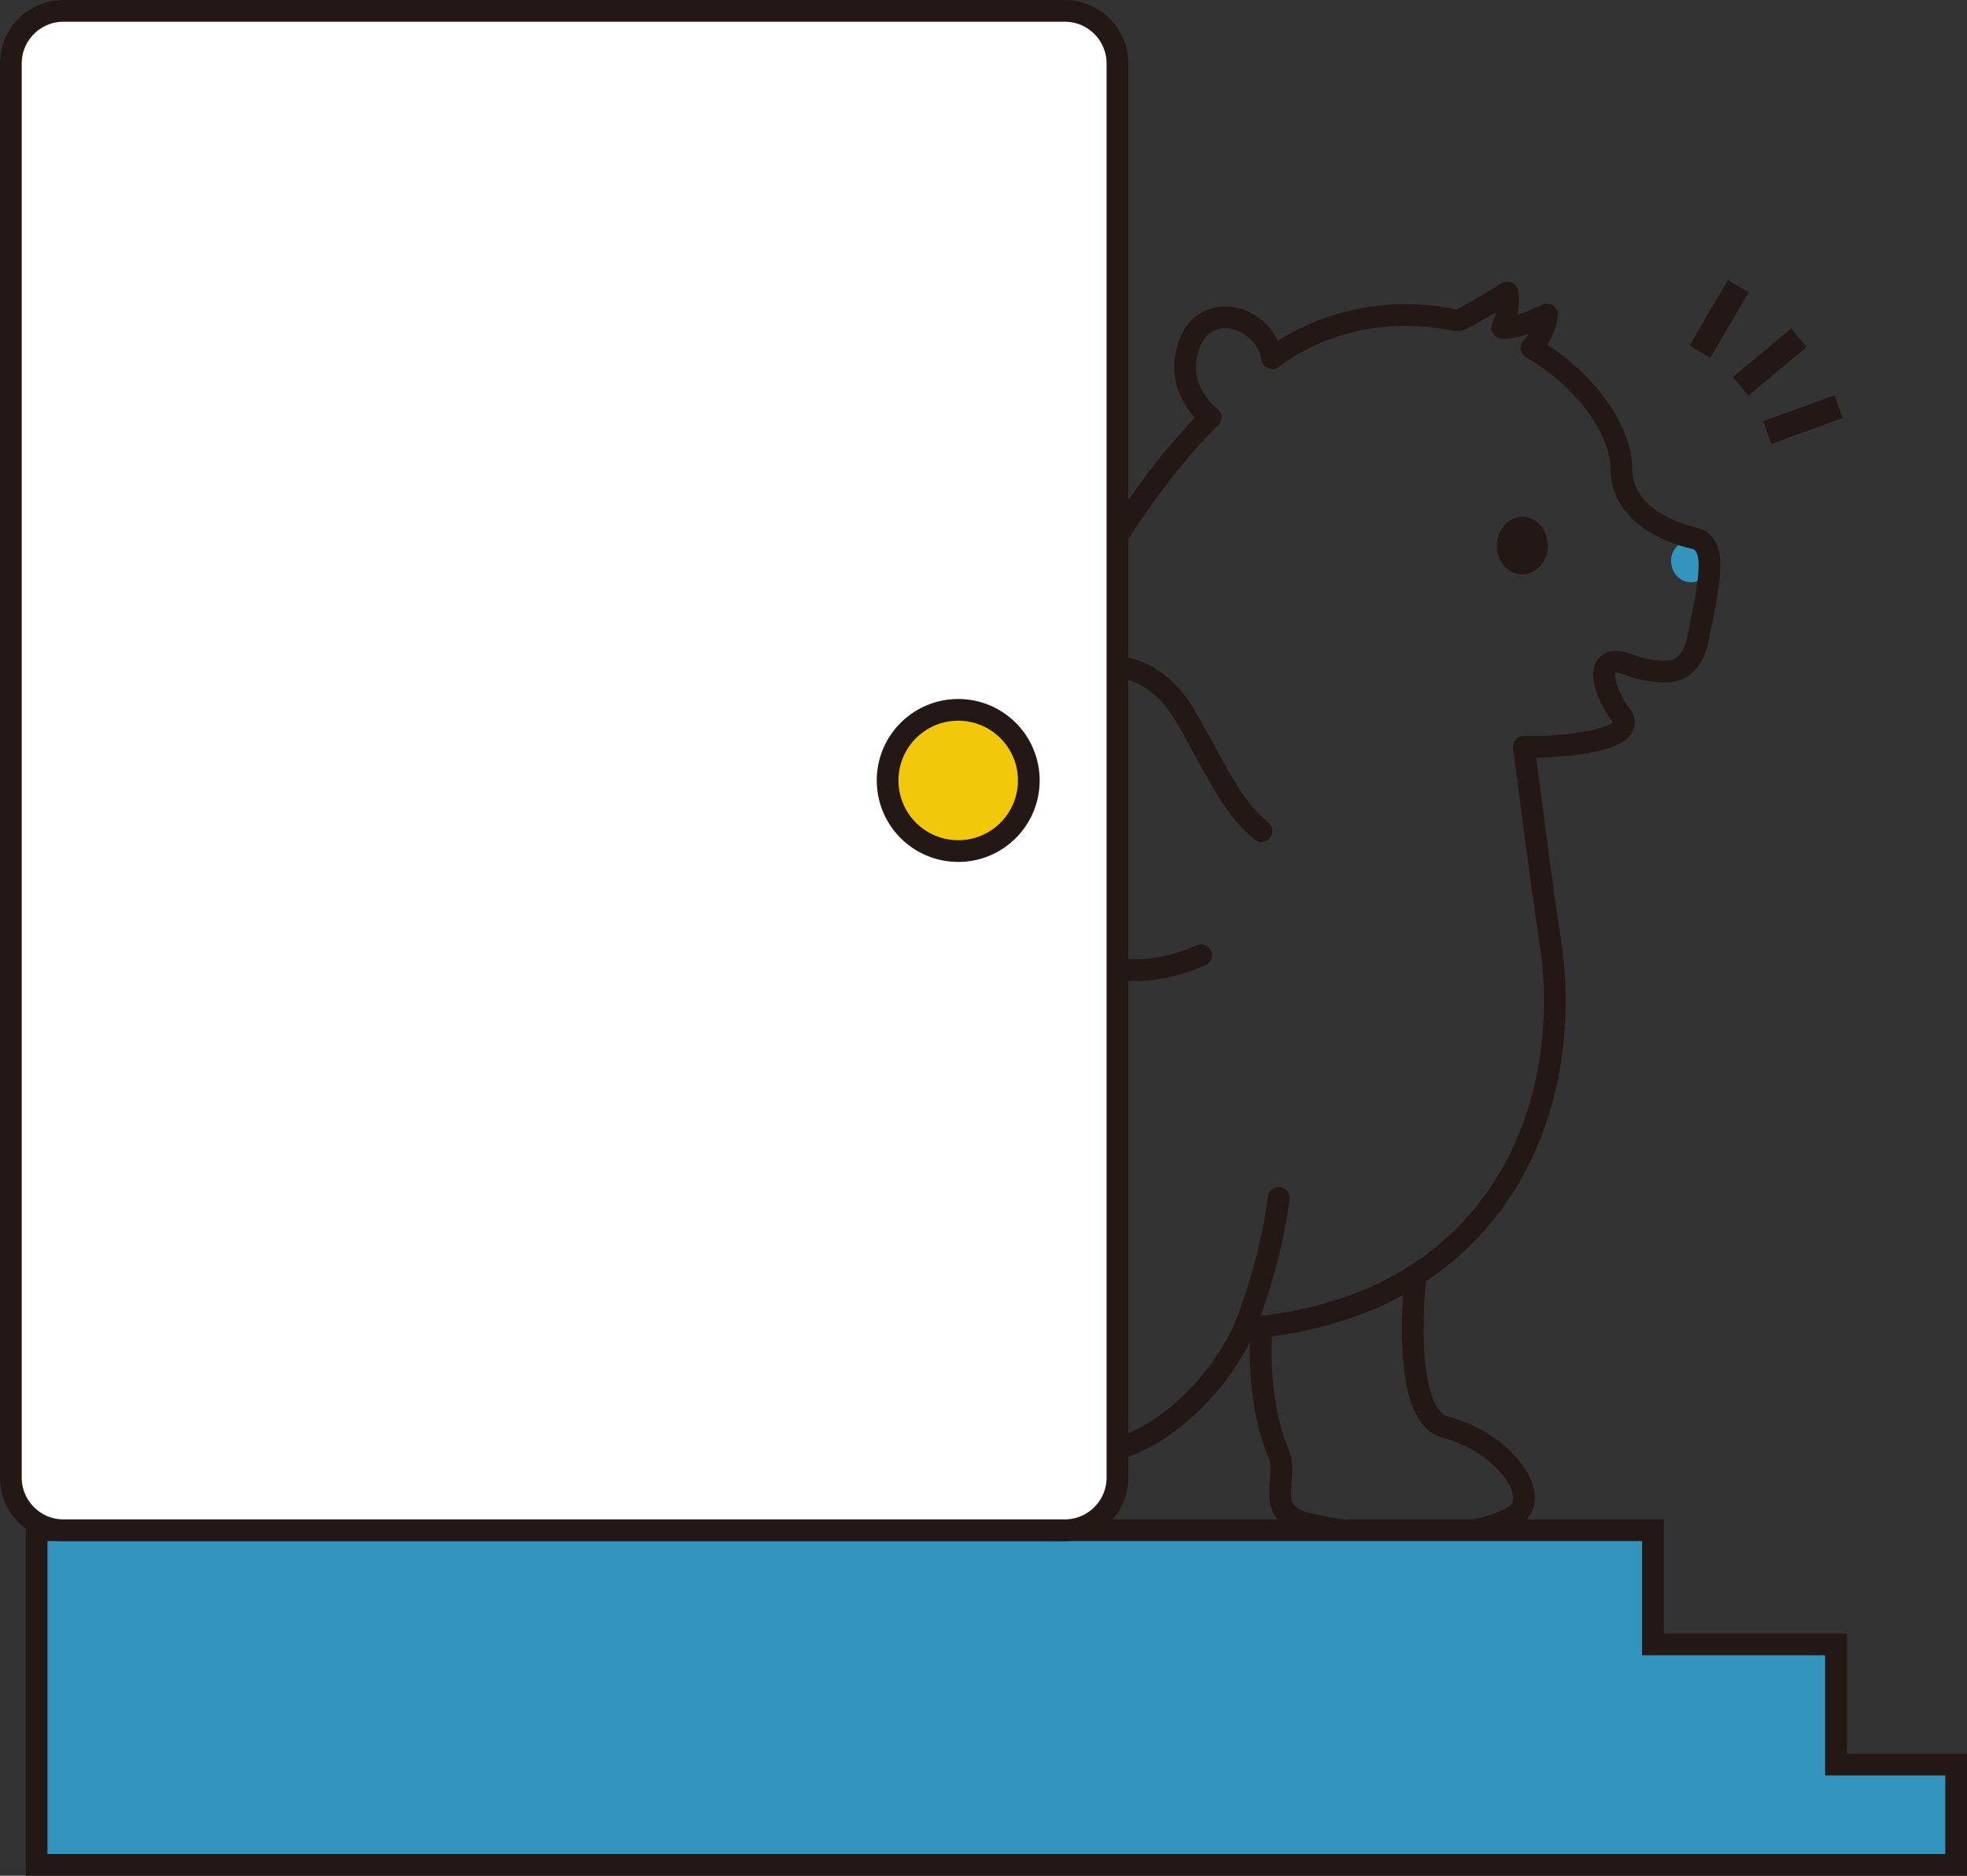 <!-- Generator: Adobe Illustrator 18.1.1, SVG Export Plug-In  -->
<svg version="1.1"
	 xmlns="http://www.w3.org/2000/svg" xmlns:xlink="http://www.w3.org/1999/xlink" xmlns:a="http://ns.adobe.com/AdobeSVGViewerExtensions/3.0/"
	 x="0px" y="0px" width="1086.681px" height="1036.103px" viewBox="0 0 1086.681 1036.103"
	 enable-background="new 0 0 1086.681 1036.103" xml:space="preserve">
<rect x="0" y="0" width="1086.681" height="1036.103" fill="#333333" stroke="none"/>
<defs>
</defs>
<g>
	<path fill="none" stroke="#231815" stroke-width="12" stroke-linecap="round" stroke-linejoin="round" stroke-miterlimit="10" d="
		M781.971,705.969c0,0-8.816,75.751,16.495,82.318c33.138,8.599,55.342,40.191,36.69,49.961
		c-25.934,13.584-72.828,12.484-112.08,3.576c-26.117-5.927-10.684-24.979-16.683-38.938c-13.109-30.502-9.434-69.149-9.434-69.149"
		/>
</g>
<g>
	
		<ellipse transform="matrix(0.957 -0.289 0.289 0.957 -49.98 282.822)" fill="#3395BD" cx="933.888" cy="310.864" rx="10.331" ry="11.266"/>
</g>
<g>
	<ellipse fill="#231815" cx="840.995" cy="301.401" rx="14.05" ry="15.892"/>
</g>
<g>
	<polygon fill="#3395BD" points="1014.307,974.701 1014.307,908.328 913.188,908.328 913.188,845.271 20.227,845.271 
		20.227,1030.103 1080.681,1030.103 1080.681,974.701 	"/>
	<path fill="#231815" d="M1086.681,1036.103H14.228V839.27h904.96v63.058h101.12v66.373h66.373V1036.103z M26.228,1024.103h1048.453
		v-43.402h-66.373v-66.373h-101.12V851.27H26.228V1024.103z"/>
</g>
<g>
	<g>
		<polygon fill="#231815" points="944.822,197.643 933.343,190.896 954.603,154.734 966.079,161.488 		"/>
	</g>
	<g>
		<polygon fill="#231815" points="965.868,218.49 957.338,208.266 989.566,181.399 998.087,191.632 		"/>
	</g>
	<g>
		<polygon fill="#231815" points="978.595,245.197 974.049,232.682 1013.469,218.349 1018.022,230.863 		"/>
	</g>
</g>
<g>
	<g>
		
			<ellipse transform="matrix(0.957 -0.289 0.289 0.957 -49.918 282.87)" fill="#3395BD" cx="934.082" cy="310.677" rx="10.331" ry="11.266"/>
	</g>
	<g>
		<path fill="#231815" d="M905.263,519.621"/>
	</g>
</g>
<path fill="none" stroke="#231815" stroke-width="12" stroke-linecap="round" stroke-linejoin="round" stroke-miterlimit="10" d="
	M935.758,297.217c-13.348-2.966-40.042-13.347-40.042-38.559c0-19.708-18.476-48.566-49.656-66.507
	c3.383-3.053,8.798-13.331,8.58-18.417c-5.394,2.741-18.284,8.087-24.646,7.383c1.627-3.125,4.068-12.231,2.779-19.536
	c-4.871,3.151-26.108,15.814-27.523,15.511c-62.287-13.347-102.329,20.762-102.329,20.762c-4.449-23.729-37.076-32.627-45.974-7.415
	c-8.898,25.211,11.864,40.042,11.864,40.042s-34.089,32.305-63.867,86.812c0,0-137.461,174.214-95.098,291.261
	c7.688,21.242,18.881,40.507,32.473,57.227c-6.375,12.702-10.013,27.333-10.013,42.912c0,48.707,24.721,94.193,68.529,94.193
	c32.707,0,69.925-32.439,86.69-69.149c139.308-10.865,183.19-121.232,168.854-214.116c-5.094-33.004-14.496-107.128-14.496-107.128
	c22.139,0.615,64.177-3.623,53.641-17.547c-10.951-14.471-14.166-33.106,0.911-28.852c5.227,1.475,11.544,4.86,23.898,4.86
	c10.673,0,15.675-8.492,17.535-17.424C944.725,320.621,949.105,300.183,935.758,297.217z"/>
<path fill="none" stroke="#231815" stroke-width="12" stroke-linecap="round" stroke-linejoin="round" stroke-miterlimit="10" d="
	M687.525,733.737c0,0,14.557-35.708,18.869-72.047"/>
<path fill="none" stroke="#231815" stroke-width="12" stroke-linecap="round" stroke-linejoin="round" stroke-miterlimit="10" d="
	M598.757,370.954c-0.594-2.679,34.424-12.175,55.411,23.433c17.22,29.216,25.307,50.451,42.776,64.696"/>
<path fill="none" stroke="#231815" stroke-width="12" stroke-linecap="round" stroke-linejoin="round" stroke-miterlimit="10" d="
	M594.484,525.075c0,0,22.847,22.479,69.11,2.604"/>
<path fill="#FFFFFF" stroke="#231815" stroke-width="12" stroke-miterlimit="10" d="M588.324,845.271H35.008
	C19.054,845.271,6,832.217,6,816.263V35.008C6,19.054,19.054,6,35.008,6h553.316c15.954,0,29.008,13.054,29.008,29.008v781.255
	C617.331,832.217,604.278,845.271,588.324,845.271z"/>
<circle fill="#F1C90A" stroke="#231815" stroke-width="12" stroke-miterlimit="10" cx="529.368" cy="431.109" r="39.003"/>
</svg>